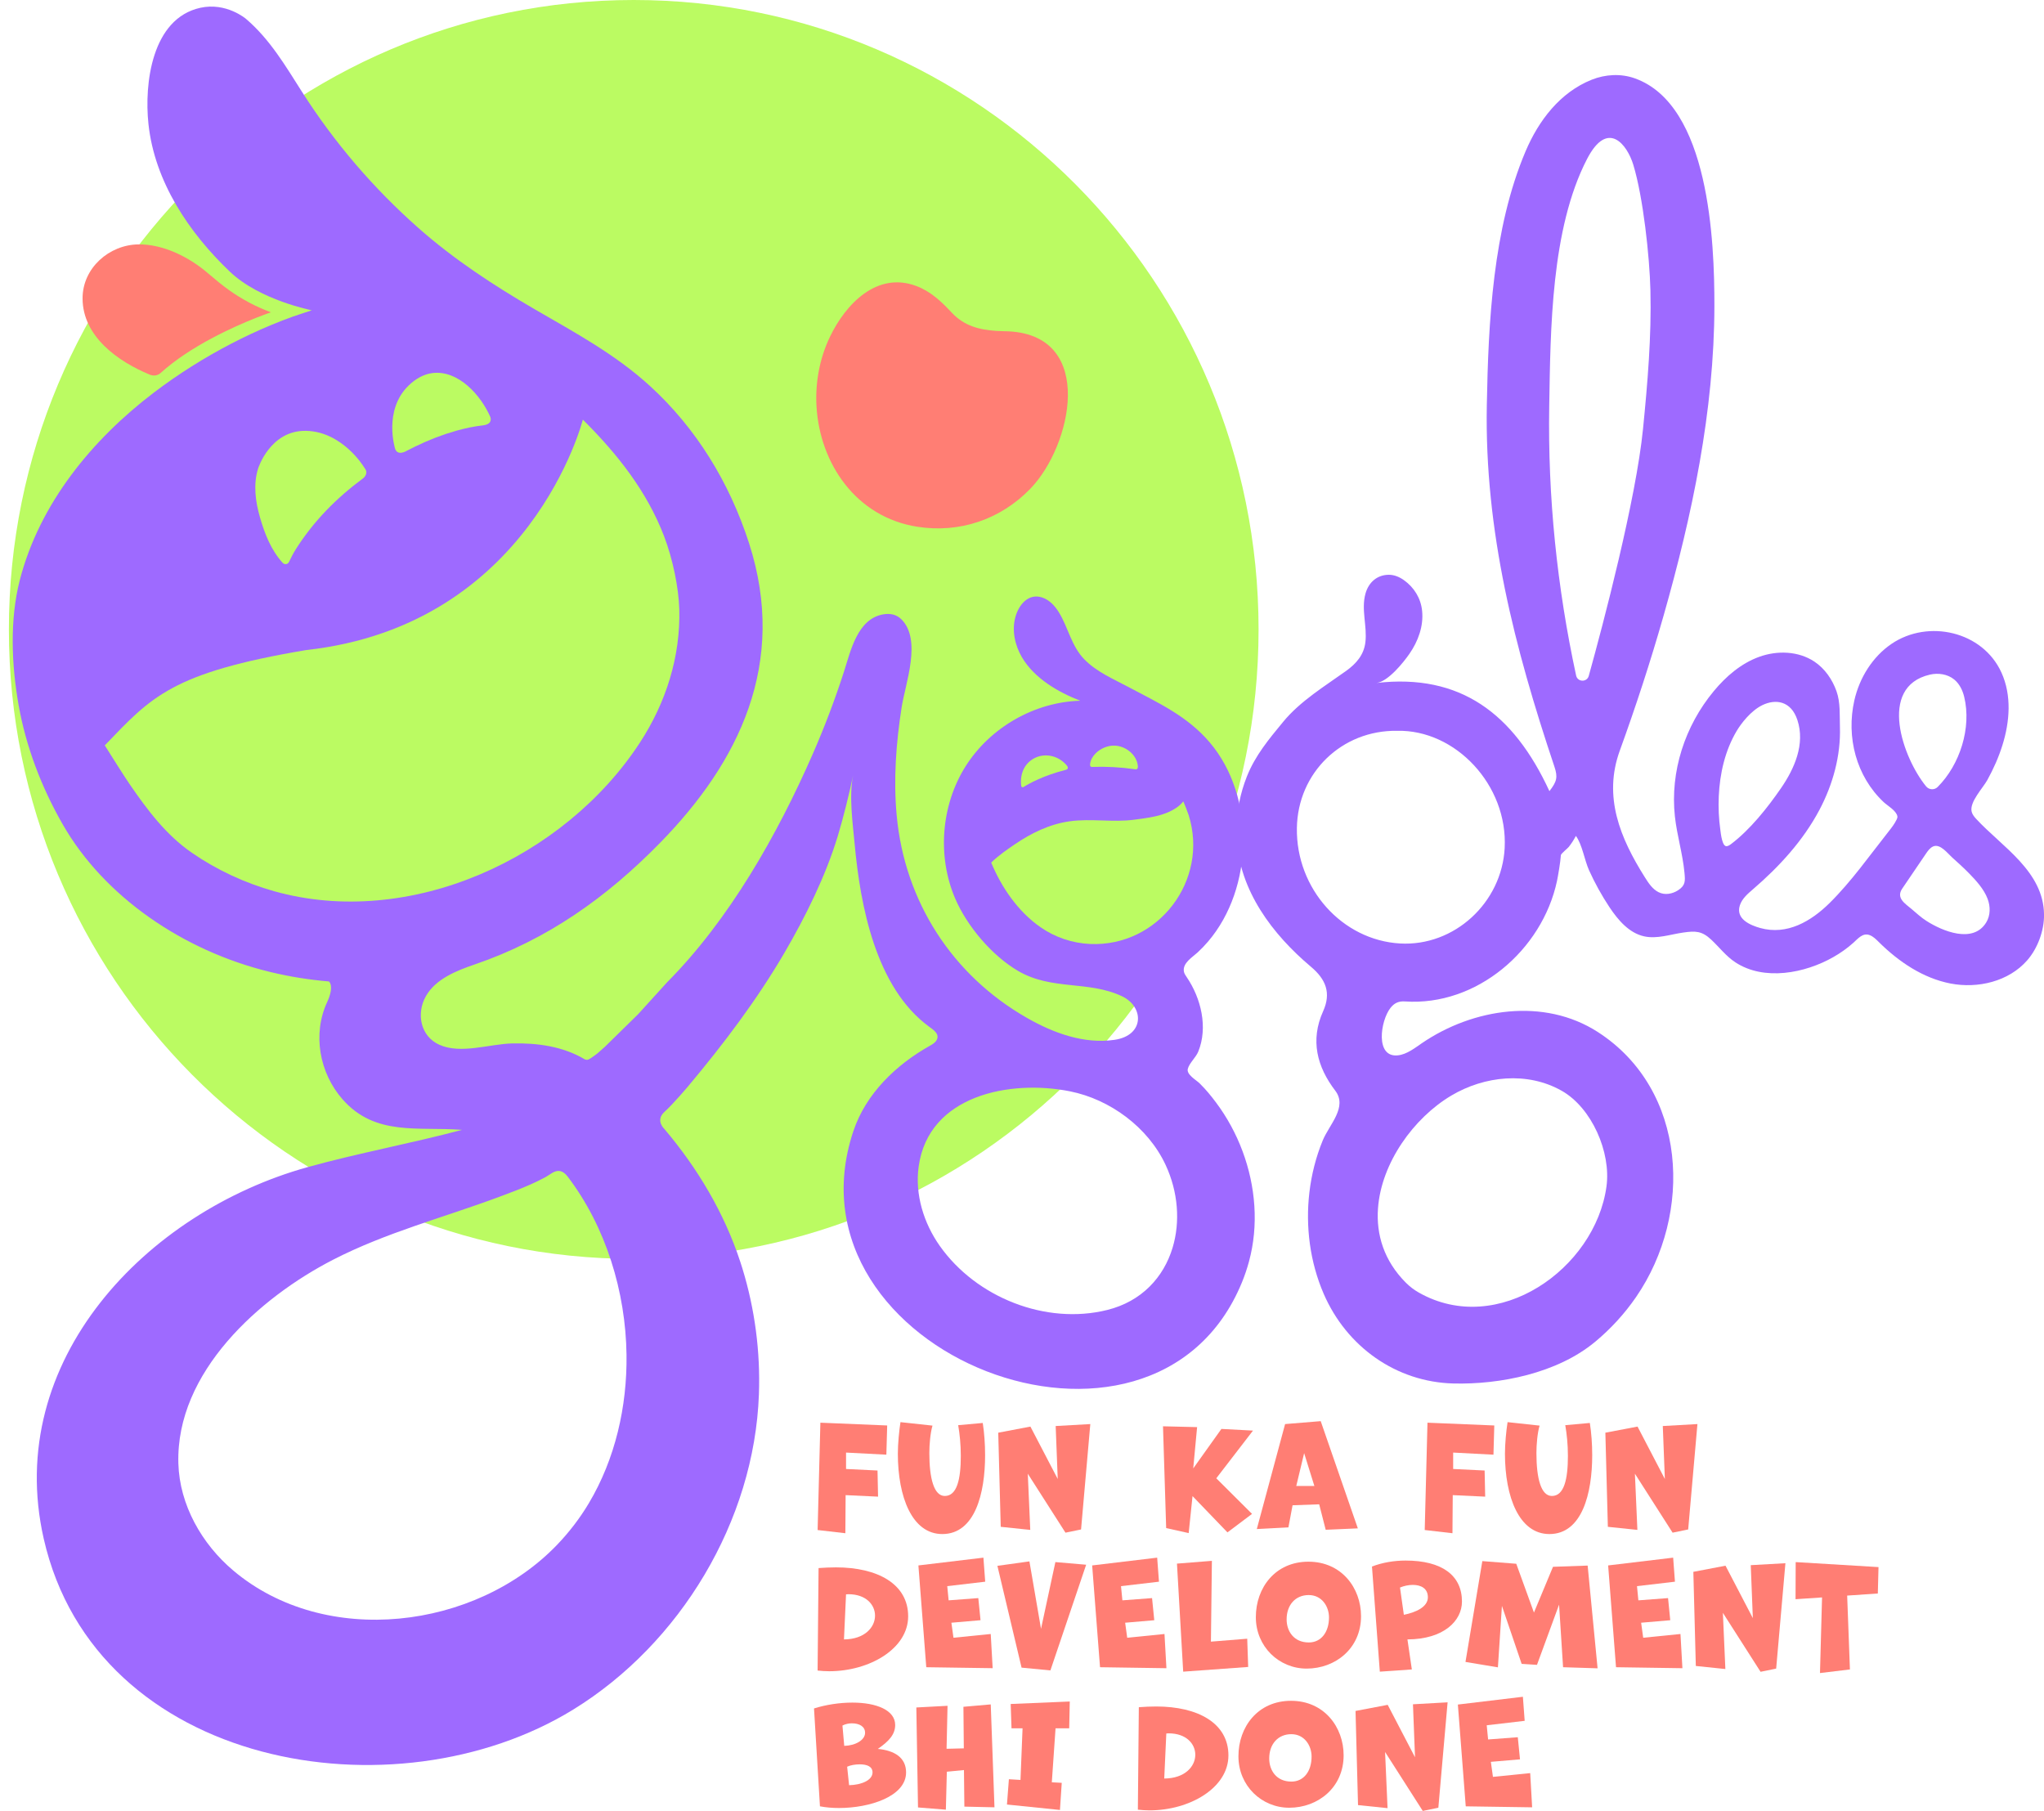 <svg width="114" height="101" viewBox="0 0 114 101" fill="none" xmlns="http://www.w3.org/2000/svg">
<path d="M35.345 70.211C54.592 70.211 70.194 54.494 70.194 35.106C70.194 15.717 54.592 0 35.345 0C16.099 0 0.496 15.717 0.496 35.106C0.496 54.494 16.099 70.211 35.345 70.211Z" fill="#BBFB62"/>
<path d="M68.96 46.202C68.977 45.213 69.177 44.228 69.541 43.31C70.007 42.134 70.767 41.229 71.558 40.268C72.522 39.095 73.875 38.281 75.079 37.417C75.639 37.016 76.069 36.525 76.152 35.819C76.259 34.917 75.907 33.997 76.157 33.105C76.334 32.472 76.814 32.054 77.469 32.057C77.769 32.059 78.059 32.182 78.304 32.358C78.87 32.764 79.242 33.362 79.315 34.062C79.405 34.92 79.092 35.766 78.61 36.462C78.273 36.949 77.418 38.016 76.772 38.09C81.441 37.554 84.414 39.789 86.416 44.124C86.835 43.584 86.89 43.344 86.695 42.76C84.469 36.116 82.797 29.622 82.924 22.609C83.008 17.986 83.256 12.755 85.084 8.442C85.811 6.728 87.006 5.153 88.771 4.447C89.538 4.14 90.403 4.093 91.181 4.37C95.341 5.853 95.622 13.49 95.617 17.063C95.609 22.916 94.374 28.755 92.777 34.358C92.055 36.891 91.236 39.396 90.338 41.872C89.408 44.437 90.359 46.741 91.739 48.928C91.942 49.251 92.162 49.589 92.503 49.76C92.854 49.936 93.268 49.861 93.589 49.654C94.012 49.38 93.991 49.135 93.948 48.671C93.848 47.61 93.528 46.587 93.413 45.528C93.144 43.021 93.974 40.489 95.576 38.554C96.26 37.726 97.104 37 98.11 36.635C99.116 36.269 100.3 36.306 101.193 36.899C101.777 37.289 102.193 37.892 102.427 38.551C102.654 39.191 102.596 39.868 102.618 40.538C102.671 42.149 102.224 43.755 101.475 45.17C100.57 46.879 99.24 48.33 97.778 49.588C97.477 49.847 97.155 50.12 97.035 50.5C96.798 51.253 97.608 51.6 98.176 51.758C99.669 52.172 101.007 51.387 102.045 50.361C103.259 49.16 104.27 47.719 105.327 46.382C105.495 46.169 105.663 45.955 105.78 45.711C105.808 45.654 105.834 45.589 105.822 45.526C105.764 45.209 105.273 44.938 105.06 44.738C103.526 43.301 102.96 41.106 103.422 39.064C103.708 37.803 104.436 36.627 105.503 35.905C107.541 34.528 110.578 35.202 111.626 37.509C112.207 38.788 112.091 40.249 111.682 41.559C111.472 42.233 111.183 42.881 110.843 43.499C110.596 43.949 109.833 44.734 109.965 45.269C110.004 45.425 110.109 45.555 110.218 45.673C111.664 47.237 113.976 48.59 114.002 51.011C114.012 51.903 113.648 52.891 113.063 53.56C112.034 54.738 110.316 55.148 108.786 54.853C107.256 54.557 105.902 53.644 104.791 52.544C104.634 52.389 104.475 52.225 104.267 52.15C103.885 52.011 103.612 52.364 103.36 52.588C103.019 52.893 102.64 53.158 102.244 53.383C100.67 54.279 98.393 54.727 96.784 53.67C96.267 53.33 95.891 52.83 95.444 52.41C94.918 51.916 94.559 51.913 93.874 52.011C93.15 52.115 92.42 52.379 91.706 52.224C90.861 52.041 90.246 51.318 89.764 50.595C89.33 49.941 88.949 49.251 88.625 48.535C88.372 47.972 88.241 47.088 87.892 46.621C87.779 46.837 87.647 47.043 87.496 47.234C87.432 47.314 87.058 47.617 87.055 47.692C87.034 48.064 86.889 48.895 86.838 49.136C86.008 53.007 82.345 56.125 78.358 55.853C77.994 55.828 77.756 55.953 77.552 56.212C76.987 56.932 76.684 59.007 77.975 58.858C78.471 58.801 78.919 58.443 79.319 58.17C82.157 56.239 86.112 55.624 89.112 57.556C94.108 60.774 94.446 67.696 91.245 72.344C90.603 73.276 89.837 74.111 88.969 74.833C86.839 76.604 83.641 77.222 81.075 77.161C77.861 77.084 75.103 75.105 73.828 72.162C73.062 70.395 72.804 68.409 73.029 66.498C73.146 65.508 73.392 64.534 73.77 63.612C74.136 62.718 75.173 61.748 74.468 60.825C73.457 59.501 73.065 58.02 73.794 56.401C74.256 55.378 73.945 54.616 73.117 53.92C70.968 52.111 69.13 49.681 68.971 46.767C68.961 46.579 68.957 46.39 68.96 46.202ZM87.905 37.676C87.985 38.047 88.509 38.061 88.61 37.697C89.424 34.775 91.246 27.85 91.636 23.921C91.891 21.353 92.112 18.771 92.049 16.188C92.002 14.304 91.646 11.005 91.094 9.189C90.751 8.062 89.667 6.64 88.515 8.867C86.502 12.753 86.476 18.382 86.405 22.661C86.321 27.702 86.84 32.751 87.905 37.676ZM76.855 67.392C76.749 68.851 77.184 70.315 78.413 71.543C78.626 71.756 78.87 71.942 79.132 72.09C83.542 74.593 88.968 70.764 89.598 66.175C89.861 64.26 88.775 61.784 87.102 60.836C85.186 59.75 82.796 60.003 80.947 61.101C78.842 62.35 77.037 64.864 76.855 67.392ZM77.921 40.759C74.837 40.714 72.378 43.097 72.331 46.179C72.278 49.571 74.864 52.436 78.085 52.62C81.112 52.793 83.762 50.344 83.92 47.294C84.102 43.785 81.174 40.684 77.921 40.759ZM96.048 46.849C96.15 47.225 96.272 47.284 96.548 47.075C97.605 46.275 98.573 45.059 99.325 43.968C100.083 42.871 100.69 41.498 100.245 40.154C99.895 39.092 99.035 38.964 98.285 39.331C97.651 39.642 97.111 40.346 96.865 40.758C96.21 41.854 95.918 43.145 95.861 44.413C95.833 45.039 95.862 45.67 95.949 46.291C95.961 46.382 95.987 46.629 96.047 46.85L96.048 46.849ZM110.855 50.13C110.648 49.58 110.199 49.095 109.809 48.697C109.508 48.389 109.188 48.103 108.869 47.815C108.622 47.593 108.206 47.036 107.816 47.209C107.64 47.287 107.523 47.454 107.414 47.614C106.974 48.262 106.533 48.911 106.093 49.56C105.739 50.082 106.241 50.387 106.612 50.697C106.886 50.927 107.136 51.165 107.439 51.358C108.333 51.931 110.043 52.647 110.777 51.448C111.02 51.051 111.015 50.556 110.855 50.13ZM107.427 43.861C107.59 44.057 107.889 44.073 108.069 43.892C109.31 42.651 109.97 40.592 109.548 38.859C109.459 38.493 109.284 38.138 108.995 37.9C108.623 37.594 108.099 37.518 107.632 37.627C104.689 38.313 106.151 42.311 107.427 43.861Z" fill="#9E6AFF"/>
<path d="M66.943 60.457C66.926 60.44 66.908 60.423 66.891 60.406C66.711 60.235 66.171 59.929 66.246 59.62C66.324 59.297 66.695 58.983 66.829 58.655C67.383 57.301 66.986 55.671 66.189 54.501C66.122 54.402 66.049 54.301 66.029 54.182C65.949 53.711 66.505 53.386 66.789 53.125C66.998 52.932 67.196 52.727 67.38 52.51C69.925 49.529 70.032 44.41 67.464 41.399C66.216 39.935 64.625 39.216 62.977 38.337C62.11 37.875 61.169 37.484 60.471 36.767C59.749 36.024 59.582 34.999 59.051 34.141C58.827 33.779 58.516 33.448 58.111 33.319C57.352 33.079 56.824 33.731 56.636 34.395C56.421 35.151 56.604 35.99 56.995 36.655C57.688 37.833 59.011 38.602 60.248 39.081C57.699 39.154 55.223 40.569 53.854 42.738C52.485 44.906 52.262 47.764 53.277 50.122C53.943 51.669 55.334 53.304 56.778 54.149C58.668 55.255 60.689 54.672 62.582 55.566C63.813 56.149 63.843 57.749 62.157 57.995C60.461 58.242 58.752 57.616 57.264 56.764C53.111 54.386 50.459 50.282 50.012 45.489C49.824 43.471 49.976 41.437 50.289 39.439C50.497 38.108 51.425 35.68 50.27 34.537C49.99 34.26 49.626 34.198 49.248 34.266C47.818 34.522 47.441 36.311 47.072 37.456C46.568 39.018 45.985 40.553 45.328 42.055C43.36 46.548 40.68 51.287 37.2 54.791L35.592 56.563L33.734 58.385L33.324 58.748C33.324 58.748 32.96 59.03 32.825 59.09C32.747 59.124 32.669 59.105 32.615 59.082C31.4 58.356 29.965 58.163 28.575 58.194C27.302 58.223 25.702 58.809 24.502 58.268C23.438 57.788 23.21 56.514 23.755 55.556C24.305 54.586 25.487 54.128 26.481 53.788C30.524 52.405 33.832 50.056 36.823 46.998C41.206 42.517 43.937 37.005 41.779 30.302C40.675 26.872 38.803 23.858 36.248 21.525C34.308 19.752 32.065 18.55 29.815 17.244C27.537 15.92 25.316 14.466 23.335 12.715C20.839 10.51 18.657 7.964 16.862 5.151C15.928 3.686 15.056 2.191 13.717 1.05C13.71 1.044 12.616 0.114 11.17 0.435C8.468 1.034 8.038 4.66 8.28 6.917C8.624 10.135 10.544 12.987 12.831 15.162C14.493 16.743 17.389 17.305 17.389 17.305C16.834 17.494 16.556 17.577 16.31 17.666C15.925 17.804 15.544 17.952 15.166 18.109C14.392 18.429 13.633 18.785 12.89 19.171C11.384 19.954 9.94 20.864 8.586 21.892C5.142 24.51 2.201 28.081 1.101 32.365C0.536 34.565 0.644 37.084 1.034 39.303C1.449 41.656 2.314 43.911 3.498 45.978C5.811 50.016 10.214 53.026 15.039 54.202C16.164 54.477 17.266 54.647 18.35 54.739C18.58 54.996 18.419 55.516 18.25 55.88C17.414 57.678 17.816 59.849 19.11 61.318C20.93 63.383 23.321 62.826 25.767 63.015C22.911 63.777 20 64.304 17.151 65.096C8.185 67.589 0.178 75.871 2.439 85.819C5.354 98.637 22.05 101.455 31.975 95.344C37.937 91.674 42.072 84.837 42.327 77.765C42.413 75.392 42.101 73.007 41.404 70.738C41.367 70.619 41.329 70.501 41.291 70.383C40.395 67.647 38.905 65.15 37.057 62.968C37.057 62.968 36.532 62.493 37.056 62.016C37.58 61.538 38.384 60.579 38.384 60.579C40.335 58.252 42.209 55.782 43.758 53.128C44.922 51.133 46.049 48.86 46.719 46.649C47.035 45.609 47.351 44.326 47.583 43.238C47.34 44.38 47.561 45.924 47.666 47.069C47.982 50.514 48.839 55.072 51.813 57.256C52.047 57.427 52.442 57.673 52.228 58.025C52.144 58.164 51.997 58.248 51.856 58.328C49.98 59.38 48.297 60.99 47.597 63.079C43.441 75.475 64.316 83.602 69.269 71.515C69.423 71.14 69.552 70.756 69.658 70.365C70.21 68.342 70.029 66.158 69.3 64.204C68.939 63.237 68.442 62.319 67.824 61.493C67.555 61.133 67.263 60.773 66.942 60.458L66.943 60.457ZM32.837 83.846C32.338 84.681 31.743 85.457 31.07 86.158C26.538 90.883 18.152 91.926 13.015 87.597C11.255 86.114 10.014 83.929 9.948 81.619C9.802 76.528 14.472 72.366 18.593 70.25C20.065 69.494 21.613 68.904 23.172 68.362C24.739 67.818 26.322 67.32 27.876 66.739C28.443 66.527 29.026 66.311 29.585 66.062C29.873 65.934 30.157 65.797 30.434 65.646C30.663 65.52 30.907 65.283 31.186 65.307C31.378 65.324 31.538 65.462 31.655 65.615C33.794 68.419 34.899 72.053 34.943 75.567C34.979 78.444 34.316 81.368 32.837 83.846ZM65.398 69.591C64.901 71.234 63.678 72.583 61.754 73.06C58.334 73.91 54.454 72.37 52.418 69.492C51.516 68.217 51.022 66.614 51.236 65.064C51.791 61.059 56.363 60.202 59.676 60.866C61.916 61.315 64.031 62.874 65.008 64.967C65.711 66.474 65.835 68.146 65.398 69.591Z" fill="#9E6AFF"/>
<path d="M22.039 25.036C22.039 25.036 21.357 22.879 22.801 21.491C23.166 21.141 23.617 20.867 24.124 20.806C25.573 20.632 26.825 22.056 27.346 23.253C27.346 23.253 27.522 23.658 26.93 23.724L26.583 23.771L26.202 23.84L25.886 23.91L25.511 24.005L24.859 24.204L24.284 24.412L23.723 24.643L23.169 24.898L22.674 25.147C22.674 25.147 22.191 25.451 22.039 25.036Z" fill="#BBFB62"/>
<path d="M20.282 26.024C20.282 26.024 19.092 24.075 17.079 24.029C15.068 23.983 14.396 26.127 14.395 26.132C14.116 27.023 14.248 27.989 14.504 28.868C14.776 29.805 15.117 30.666 15.754 31.38C15.871 31.512 16.052 31.482 16.12 31.337C16.223 31.12 16.355 30.858 16.495 30.636C17.501 29.052 18.761 27.78 20.26 26.67C20.358 26.597 20.515 26.373 20.378 26.169C20.317 26.077 20.282 26.024 20.282 26.024Z" fill="#BBFB62"/>
<path d="M5.844 41.572C6.285 42.27 6.907 43.264 7.226 43.729C8.211 45.166 9.261 46.569 10.703 47.562C12.102 48.526 13.663 49.249 15.296 49.707C22.844 51.824 31.478 47.881 35.695 41.409C37.138 39.194 37.962 36.624 37.885 33.963C37.851 32.794 37.53 31.189 37.035 29.899C36.09 27.435 34.478 25.362 32.507 23.403C32.507 23.403 29.613 34.873 17.079 36.255C9.564 37.52 8.447 38.862 5.844 41.572Z" fill="#BBFB62"/>
<path d="M63.347 42.907C63.329 42.907 63.31 42.904 63.292 42.902C62.507 42.788 61.711 42.745 60.918 42.773C60.895 42.774 60.87 42.774 60.849 42.764C60.8 42.741 60.792 42.675 60.797 42.62C60.818 42.394 60.94 42.188 61.098 42.026C61.375 41.742 61.792 41.565 62.189 41.586C62.606 41.608 63.008 41.831 63.252 42.172C63.314 42.259 63.366 42.354 63.402 42.455C63.429 42.529 63.447 42.605 63.456 42.684C63.464 42.746 63.474 42.842 63.417 42.886C63.397 42.902 63.373 42.907 63.347 42.907Z" fill="#BBFB62"/>
<path d="M57.089 43.892C57.368 43.716 58.177 43.254 59.467 42.929C59.524 42.914 59.617 42.836 59.501 42.696C59.322 42.479 59.085 42.311 58.821 42.217C58.563 42.126 58.282 42.105 58.015 42.167C57.722 42.234 57.452 42.4 57.26 42.634C57.05 42.89 56.949 43.223 56.941 43.553C56.939 43.646 56.944 43.738 56.956 43.83C56.962 43.875 57.016 43.938 57.089 43.892Z" fill="#BBFB62"/>
<path d="M55.283 48.109C55.689 47.709 56.221 47.346 56.592 47.094C57.532 46.454 58.546 45.962 59.66 45.806C60.854 45.639 62.057 45.877 63.25 45.718C64.047 45.611 64.895 45.525 65.586 45.067C65.74 44.966 65.883 44.844 65.995 44.695C66.07 44.846 66.274 45.394 66.295 45.461C67.437 49.092 64.606 52.812 60.804 52.648C59.813 52.605 58.844 52.28 58.028 51.71C56.782 50.841 55.862 49.504 55.283 48.109Z" fill="#BBFB62"/>
<path d="M45.601 85.334L45.755 79.347L49.481 79.502L49.435 81.131L47.187 81.014V81.929L48.942 82.014L48.972 83.472L47.163 83.387L47.148 85.512L45.601 85.334Z" fill="#FF7E74"/>
<path d="M54.811 79.362C54.895 79.905 54.942 80.526 54.942 81.162C54.942 83.286 54.38 85.558 52.555 85.558C50.869 85.558 50.076 83.488 50.076 81.076C50.076 80.526 50.146 79.804 50.222 79.316L52.008 79.51C51.886 79.921 51.832 80.572 51.832 81.037C51.832 82.472 52.094 83.434 52.694 83.434C53.371 83.434 53.587 82.511 53.587 81.2C53.587 80.557 53.525 79.975 53.441 79.486L54.811 79.362Z" fill="#FF7E74"/>
<path d="M59.425 85.481L57.323 82.193L57.461 85.326L55.814 85.155L55.675 79.905L57.469 79.564L58.993 82.487L58.878 79.533L60.81 79.424L60.294 85.302L59.425 85.481Z" fill="#FF7E74"/>
<path d="M68.459 85.465L66.511 83.441L66.296 85.504L65.041 85.225L64.864 79.548L66.766 79.594L66.55 81.898L68.121 79.695L69.883 79.788L67.836 82.448L69.83 84.434L68.459 85.465Z" fill="#FF7E74"/>
<path d="M73.938 85.319L73.575 83.899L72.09 83.953L71.859 85.186L70.096 85.279L71.674 79.424L73.66 79.261L75.731 85.241L73.938 85.319ZM72.736 81.045L72.297 82.875H73.306L72.736 81.045Z" fill="#FF7E74"/>
<path d="M79.461 85.334L79.615 79.347L83.341 79.502L83.295 81.131L81.047 81.014V81.929L82.802 82.014L82.833 83.472L81.024 83.387L81.008 85.512L79.46 85.333L79.461 85.334Z" fill="#FF7E74"/>
<path d="M88.67 79.362C88.755 79.905 88.802 80.526 88.802 81.162C88.802 83.286 88.24 85.558 86.415 85.558C84.729 85.558 83.936 83.488 83.936 81.076C83.936 80.526 84.005 79.804 84.082 79.316L85.868 79.51C85.745 79.921 85.691 80.572 85.691 81.037C85.691 82.472 85.953 83.434 86.553 83.434C87.231 83.434 87.447 82.511 87.447 81.2C87.447 80.557 87.385 79.975 87.3 79.486L88.67 79.362Z" fill="#FF7E74"/>
<path d="M93.286 85.481L91.184 82.193L91.322 85.326L89.675 85.155L89.536 79.905L91.33 79.564L92.854 82.487L92.739 79.533L94.671 79.424L94.155 85.302L93.286 85.481Z" fill="#FF7E74"/>
<path d="M45.654 87.455C45.978 87.432 46.301 87.416 46.624 87.416C48.942 87.416 50.651 88.34 50.651 90.146C50.651 91.953 48.495 93.209 46.247 93.209C46.031 93.209 45.816 93.194 45.6 93.171L45.654 87.455ZM47.071 91.434C48.225 91.426 48.803 90.759 48.803 90.108C48.803 89.502 48.303 88.913 47.317 88.913C47.279 88.913 47.233 88.921 47.186 88.921L47.071 91.434Z" fill="#FF7E74"/>
<path d="M51.661 92.985L51.222 87.308L54.848 86.874L54.948 88.215L52.831 88.463L52.908 89.255L54.563 89.13L54.687 90.363L53.062 90.503L53.178 91.341L55.256 91.132L55.364 93.039L51.661 92.985Z" fill="#FF7E74"/>
<path d="M56.976 93.008L55.628 87.331L57.414 87.082L58.061 90.844L58.862 87.121L60.578 87.269L58.584 93.163L56.976 93.008Z" fill="#FF7E74"/>
<path d="M61.352 92.985L60.913 87.308L64.539 86.874L64.639 88.215L62.522 88.463L62.599 89.255L64.254 89.13L64.377 90.364L62.753 90.503L62.868 91.341L64.947 91.132L65.055 93.04L61.352 92.985Z" fill="#FF7E74"/>
<path d="M65.99 93.233L65.643 87.207L67.591 87.052L67.537 91.558L69.561 91.395L69.615 92.97L65.99 93.233Z" fill="#FF7E74"/>
<path d="M72.875 93.062C71.336 93.062 70.042 91.837 70.042 90.193C70.042 88.548 71.128 87.099 72.975 87.099C74.823 87.099 75.909 88.564 75.909 90.138C75.909 91.938 74.477 93.062 72.875 93.062ZM74.122 90.208C74.122 89.603 73.73 88.96 72.991 88.96C72.252 88.96 71.759 89.51 71.759 90.317C71.759 90.968 72.151 91.604 72.998 91.604C73.683 91.604 74.122 91.03 74.122 90.208Z" fill="#FF7E74"/>
<path d="M76.957 93.233L76.519 87.37C77.096 87.145 77.766 87.036 78.389 87.036C80.43 87.036 81.538 87.867 81.538 89.324C81.538 90.387 80.537 91.426 78.497 91.434L78.743 93.109L76.957 93.233ZM78.297 90.061C78.959 89.929 79.637 89.627 79.637 89.084C79.637 88.588 79.252 88.394 78.798 88.394C78.559 88.394 78.305 88.448 78.082 88.541L78.297 90.061Z" fill="#FF7E74"/>
<path d="M87.177 92.985L86.954 89.495L85.722 92.853L84.867 92.798L83.767 89.564L83.543 92.992L81.734 92.69L82.674 87.067L84.567 87.215L85.553 89.937L86.615 87.385L88.548 87.316L89.102 93.046L87.177 92.985Z" fill="#FF7E74"/>
<path d="M90.13 92.985L89.691 87.308L93.317 86.874L93.417 88.215L91.3 88.463L91.377 89.255L93.032 89.13L93.155 90.364L91.531 90.503L91.646 91.341L93.725 91.132L93.833 93.04L90.13 92.985Z" fill="#FF7E74"/>
<path d="M98.192 93.24L96.09 89.952L96.229 93.086L94.581 92.915L94.443 87.665L96.237 87.323L97.761 90.247L97.645 87.293L99.578 87.184L99.062 93.062L98.192 93.24Z" fill="#FF7E74"/>
<path d="M101.506 93.31L101.621 89.092L100.143 89.192L100.151 87.122L104.77 87.401L104.732 88.874L103.022 88.99L103.176 93.109L101.506 93.31Z" fill="#FF7E74"/>
<path d="M45.4 95.284C46.039 95.083 46.801 94.958 47.54 94.958C48.895 94.958 49.927 95.385 49.927 96.207C49.927 96.734 49.573 97.122 48.957 97.541C49.889 97.626 50.535 98.029 50.535 98.852C50.535 100.193 48.502 100.837 46.794 100.837C46.417 100.837 46.055 100.806 45.731 100.743L45.4 95.284ZM47.086 97.371C47.717 97.355 48.248 97.045 48.248 96.641C48.248 96.293 47.933 96.114 47.509 96.114C47.34 96.114 47.147 96.153 46.986 96.238L47.086 97.371ZM47.356 99.565C48.048 99.55 48.664 99.286 48.664 98.852C48.664 98.526 48.364 98.402 47.949 98.402C47.694 98.402 47.432 98.448 47.248 98.534L47.356 99.565Z" fill="#FF7E74"/>
<path d="M53.786 100.76L53.763 98.72L52.808 98.813L52.754 100.93L51.2 100.806L51.107 95.23L52.847 95.137L52.793 97.534L53.755 97.51L53.733 95.192L55.257 95.059L55.465 100.798L53.786 100.76Z" fill="#FF7E74"/>
<path d="M56.161 100.644L56.269 99.232L56.916 99.271L57.031 96.393H56.415L56.369 95.036L59.664 94.897L59.633 96.393H58.871L58.663 99.403L59.217 99.433L59.117 100.946L56.16 100.643L56.161 100.644Z" fill="#FF7E74"/>
<path d="M63.516 95.215C63.84 95.191 64.163 95.175 64.486 95.175C66.804 95.175 68.513 96.099 68.513 97.905C68.513 99.712 66.357 100.969 64.109 100.969C63.893 100.969 63.678 100.953 63.462 100.93L63.516 95.215ZM64.933 99.193C66.088 99.186 66.665 98.518 66.665 97.867C66.665 97.262 66.165 96.673 65.18 96.673C65.141 96.673 65.095 96.68 65.049 96.68L64.933 99.193Z" fill="#FF7E74"/>
<path d="M71.904 100.822C70.365 100.822 69.071 99.597 69.071 97.953C69.071 96.308 70.157 94.858 72.004 94.858C73.852 94.858 74.938 96.324 74.938 97.898C74.938 99.697 73.506 100.822 71.904 100.822ZM73.151 97.968C73.151 97.363 72.759 96.719 72.02 96.719C71.281 96.719 70.788 97.27 70.788 98.076C70.788 98.728 71.18 99.364 72.027 99.364C72.713 99.364 73.151 98.79 73.151 97.968Z" fill="#FF7E74"/>
<path d="M79.352 101L77.25 97.712L77.388 100.845L75.741 100.675L75.602 95.424L77.396 95.083L78.92 98.007L78.805 95.052L80.737 94.943L80.221 100.822L79.352 101Z" fill="#FF7E74"/>
<path d="M81.749 100.744L81.31 95.067L84.936 94.633L85.036 95.975L82.919 96.223L82.996 97.014L84.652 96.889L84.775 98.123L83.15 98.262L83.266 99.1L85.344 98.891L85.452 100.799L81.749 100.744Z" fill="#FF7E74"/>
<path d="M45.539 22.664C45.464 21.348 45.704 19.999 46.291 18.779C47.166 16.958 48.908 15.127 51.102 15.95C51.922 16.257 52.523 16.838 53.083 17.438C53.778 18.183 54.623 18.389 55.555 18.455C55.797 18.472 56.04 18.468 56.282 18.481C61.133 18.748 59.777 24.875 57.462 27.261C55.79 28.984 53.509 29.746 51.163 29.379C47.744 28.845 45.72 25.848 45.539 22.664Z" fill="#FF7E74"/>
<path d="M15.107 17.419C15.107 17.419 14.798 17.522 14.303 17.718C13.057 18.21 10.63 19.291 8.964 20.797C8.964 20.797 8.725 21.049 8.349 20.893C6.593 20.167 4.61 18.773 4.605 16.646C4.601 14.95 6.091 13.646 7.728 13.63C9.111 13.616 10.549 14.339 11.58 15.224C12.461 15.98 13.057 16.431 13.961 16.908C14.244 17.058 14.622 17.231 15.107 17.419Z" fill="#FF7E74"/>
</svg>
